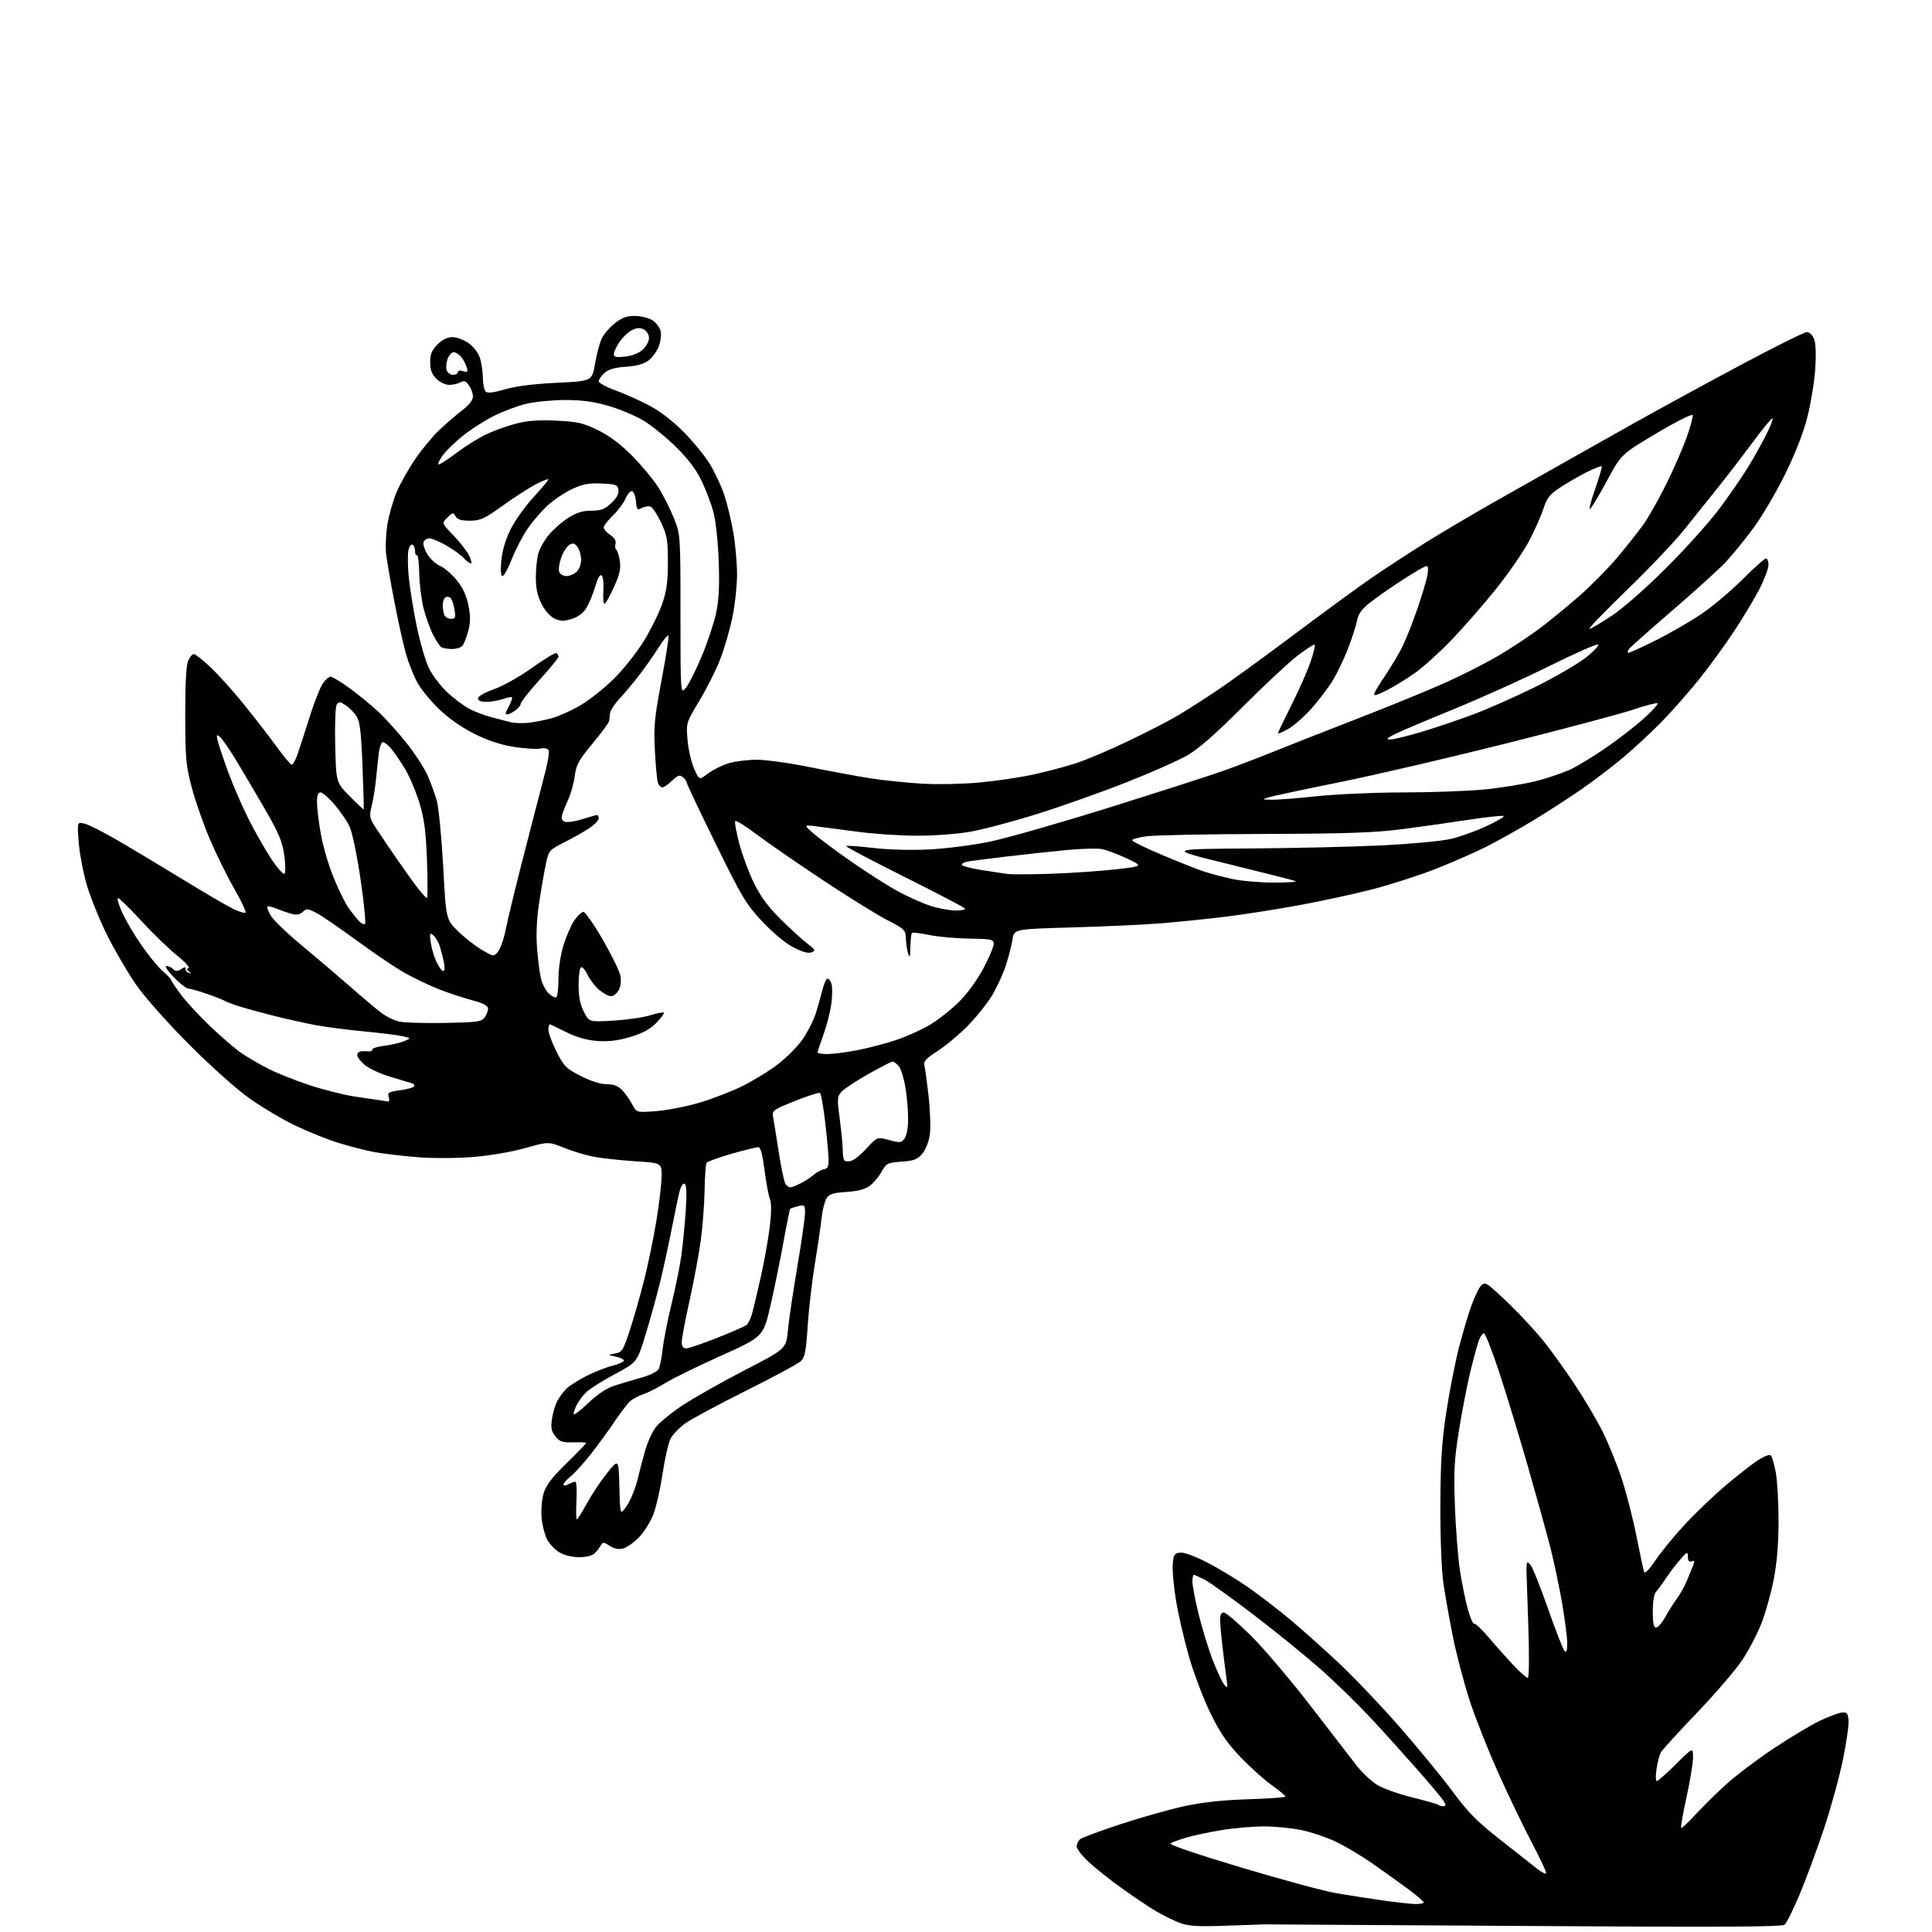 <?xml version="1.0" encoding="UTF-8" standalone="no"?>
<!-- Filename: 9f093c851b76a7807bb662cdd5ee908c67df1fb5ae1b5257803662e21ee99ba4.svg -->
<!-- Created with https://svgstud.io -->
<svg
  version="1.1"
  xmlns="http://www.w3.org/2000/svg"
  xmlns:xlink="http://www.w3.org/1999/xlink"
  xmlns:svg="http://www.w3.org/2000/svg"
  xmlns:rdf="http://www.w3.org/1999/02/22-rdf-syntax-ns#"
  xmlns:cc="http://creativecommons.org/ns#"
  xmlns:dc="http://purl.org/dc/elements/1.1/"
  viewBox="0 0 768 768"
  width="768"
  height="768"
  role="img"
  aria-labelledby="titleID descID"
>
  <title id="titleID">Peacock flying in the sky</title>
  <desc id="descID">AI-generated SVG illustration: Peacock flying in the sky, created on https://svgstud.io</desc>

  <rect width="100%" height="100%" fill="white" />


  <path stroke="none" fill="black" fill-rule="evenodd" d="M487.00,765.51C476.35,765.90 472.59,765.67 469.20,764.45C466.84,763.59 462.57,761.51 459.70,759.83C456.84,758.14 450.68,754.02 446.00,750.66C441.32,747.30 435.36,742.57 432.75,740.14C430.14,737.71 428.00,734.94 428.00,733.99C428.00,733.03 428.62,731.73 429.38,731.10C430.13,730.48 437.44,727.76 445.63,725.08C453.81,722.39 465.23,719.18 471.00,717.94C478.14,716.41 486.22,715.54 496.25,715.23C504.36,714.98 510.99,714.49 510.98,714.14C510.97,713.79 508.44,711.70 505.37,709.50C502.30,707.30 496.70,702.25 492.93,698.28C487.68,692.76 484.89,688.64 481.06,680.78C478.31,675.13 474.52,665.10 472.63,658.50C470.74,651.90 468.45,642.00 467.53,636.49C466.61,630.99 466.00,624.47 466.18,621.99C466.46,617.99 466.79,617.47 469.11,617.20C470.70,617.01 474.99,618.59 480.11,621.23C484.72,623.61 492.10,628.10 496.50,631.21C500.90,634.31 508.10,639.85 512.50,643.51C516.90,647.18 525.42,654.75 531.42,660.34C537.43,665.93 548.46,677.46 555.92,685.97C563.39,694.49 573.01,706.19 577.30,711.97C583.69,720.59 587.14,724.09 596.30,731.26C602.46,736.07 608.97,741.20 610.78,742.65C612.58,744.09 614.29,745.04 614.59,744.75C614.88,744.45 612.42,739.10 609.11,732.86C605.81,726.61 599.76,714.03 595.66,704.90C591.56,695.78 586.40,682.73 584.19,675.90C581.98,669.08 579.03,657.88 577.63,651.00C576.24,644.12 574.51,634.45 573.80,629.50C573.02,624.13 572.53,611.64 572.57,598.50C572.63,581.02 573.11,573.42 574.90,561.50C576.15,553.25 578.44,541.55 580.00,535.50C581.56,529.45 583.78,522.00 584.92,518.94C586.06,515.88 587.60,512.56 588.34,511.55C589.32,510.21 590.13,509.97 591.37,510.66C592.29,511.18 596.48,514.96 600.66,519.05C604.84,523.15 610.62,529.42 613.51,533.00C616.39,536.58 621.91,544.23 625.76,550.00C629.62,555.77 634.65,564.26 636.94,568.85C639.24,573.44 642.65,581.77 644.51,587.35C646.38,592.93 649.06,603.35 650.48,610.50C651.91,617.65 653.29,624.12 653.55,624.88C653.85,625.72 655.63,623.89 658.14,620.14C660.40,616.78 665.77,610.27 670.07,605.67C674.37,601.07 681.63,594.15 686.20,590.30C690.76,586.44 696.43,582.03 698.79,580.49C701.34,578.82 703.44,578.05 703.96,578.59C704.44,579.09 705.32,582.17 705.92,585.43C706.51,588.70 707.00,597.34 707.00,604.65C707.00,613.61 706.38,621.13 705.09,627.78C704.04,633.20 701.86,641.04 700.24,645.21C698.62,649.37 695.17,655.99 692.56,659.91C689.95,663.83 681.82,673.30 674.49,680.94C667.16,688.58 660.72,695.66 660.18,696.67C659.64,697.68 658.88,700.64 658.49,703.25C658.09,705.86 658.15,708.00 658.61,708.00C659.07,708.00 662.50,704.97 666.22,701.28C673.00,694.55 673.00,694.55 673.00,698.60C673.00,700.83 671.84,707.94 670.42,714.41C668.99,720.87 668.03,726.37 668.28,726.62C668.53,726.87 671.11,724.47 674.02,721.28C676.93,718.10 682.50,712.62 686.40,709.10C690.31,705.58 698.77,699.20 705.21,694.93C711.65,690.66 719.75,685.80 723.21,684.13C726.67,682.47 730.62,680.97 732.00,680.80C734.18,680.54 734.54,680.93 734.82,683.84C735.00,685.68 733.96,692.88 732.52,699.84C731.08,706.80 727.64,719.24 724.87,727.47C722.10,735.71 717.82,747.27 715.34,753.16C712.87,759.06 710.20,764.42 709.41,765.08C708.31,765.99 684.37,766.11 606.24,765.60C550.28,765.23 503.60,764.95 502.50,764.97C501.40,765.00 494.43,765.24 487.00,765.51zM562.25,756.86C564.31,756.94 565.98,756.66 565.96,756.25C565.94,755.84 562.90,753.26 559.21,750.53C555.52,747.80 549.04,743.17 544.81,740.26C540.58,737.34 534.24,733.60 530.72,731.96C527.20,730.31 521.21,728.30 517.41,727.50C513.61,726.69 506.90,726.03 502.50,726.03C498.10,726.03 490.48,726.69 485.57,727.50C480.66,728.30 474.36,729.64 471.57,730.47C468.78,731.30 465.95,732.34 465.28,732.78C464.55,733.26 475.83,737.10 493.28,742.33C509.35,747.15 526.33,751.74 531.00,752.54C535.67,753.34 543.77,754.61 549.00,755.36C554.23,756.11 560.19,756.79 562.25,756.86zM573.70,718.00C574.71,718.00 574.81,717.54 574.10,716.25C573.57,715.29 568.98,709.77 563.91,704.00C558.84,698.23 550.52,689.00 545.42,683.50C540.32,678.00 531.47,669.32 525.75,664.22C520.03,659.11 507.97,649.28 498.96,642.38C489.94,635.47 480.88,628.96 478.82,627.91C476.76,626.86 474.84,626.00 474.54,626.00C474.24,626.00 474.00,627.24 474.00,628.75C474.00,630.26 475.10,636.00 476.43,641.50C477.77,647.00 480.26,655.15 481.96,659.60C483.67,664.06 485.75,668.56 486.60,669.60C488.02,671.36 488.09,671.16 487.51,667.00C487.16,664.52 486.46,658.90 485.95,654.50C485.43,650.10 485.01,645.26 485.01,643.75C485.00,641.98 485.53,641.00 486.49,641.00C487.31,641.00 492.18,645.16 497.31,650.25C502.44,655.34 513.04,667.83 520.87,678.00C528.69,688.17 536.97,698.90 539.27,701.84C541.56,704.77 545.35,708.29 547.69,709.67C550.03,711.04 556.30,713.24 561.61,714.55C566.93,715.87 571.52,717.18 571.81,717.47C572.10,717.76 572.95,718.00 573.70,718.00zM607.32,667.00C607.85,667.00 607.93,658.21 607.51,645.75C607.12,634.06 606.79,624.27 606.78,624.00C606.77,623.73 606.82,622.84 606.88,622.04C606.99,620.75 607.17,620.75 608.38,622.04C609.14,622.84 612.27,630.66 615.34,639.41C618.40,648.15 621.38,655.78 621.96,656.36C622.68,657.08 623.00,656.15 623.00,653.30C623.00,651.04 622.11,643.98 621.02,637.59C619.92,631.21 617.86,621.38 616.44,615.74C615.01,610.11 610.93,595.38 607.38,583.00C603.83,570.62 598.65,553.64 595.88,545.25C593.10,536.86 590.41,530.00 589.89,530.00C589.37,530.00 588.48,531.24 587.90,532.75C587.33,534.26 585.80,539.86 584.50,545.19C583.21,550.52 581.16,561.10 579.95,568.69C578.05,580.57 577.83,584.81 578.36,599.00C578.70,608.08 579.62,619.59 580.39,624.58C581.17,629.57 582.58,636.43 583.53,639.81C584.48,643.19 585.60,645.75 586.03,645.48C586.46,645.22 589.18,647.81 592.09,651.25C594.99,654.69 599.40,659.64 601.90,662.25C604.39,664.86 606.83,667.00 607.32,667.00zM658.32,647.00C659.04,647.00 660.69,645.09 661.99,642.75C663.29,640.41 665.35,637.15 666.58,635.50C667.80,633.85 669.56,630.70 670.49,628.50C671.42,626.30 672.57,623.51 673.04,622.30C673.73,620.56 673.60,620.21 672.46,620.65C671.44,621.05 670.99,620.50 670.96,618.86C670.92,616.62 670.76,616.68 667.86,620.00C666.18,621.92 663.61,625.30 662.16,627.50C660.70,629.70 658.94,632.09 658.25,632.82C657.52,633.60 657.00,636.79 657.00,640.57C657.00,645.22 657.36,647.00 658.32,647.00zM230.18,619.00C227.30,618.99 224.27,618.24 222.30,617.04C220.54,615.97 218.36,613.67 217.46,611.93C216.57,610.20 215.60,606.46 215.31,603.64C215.02,600.81 215.32,596.49 215.99,594.03C216.94,590.52 218.90,587.88 225.10,581.78C229.44,577.51 233.00,573.83 233.00,573.60C233.00,573.38 230.71,573.27 227.91,573.35C223.60,573.48 222.52,573.12 220.81,571.01C219.21,569.04 218.92,567.63 219.38,564.24C219.70,561.89 220.65,558.64 221.49,557.01C222.33,555.39 224.03,553.10 225.26,551.94C226.49,550.77 230.04,548.53 233.14,546.95C236.24,545.38 240.85,543.56 243.39,542.92C245.92,542.29 248.00,541.35 248.00,540.86C248.00,540.36 246.54,539.64 244.75,539.27C241.50,538.58 241.50,538.58 244.50,538.04C247.26,537.54 247.72,536.83 250.30,529.00C251.84,524.33 254.41,515.33 256.02,509.00C257.62,502.68 259.85,491.88 260.97,485.00C262.09,478.12 263.00,470.20 263.00,467.40C263.00,462.29 263.00,462.29 252.52,461.62C246.76,461.24 239.46,460.46 236.30,459.88C233.15,459.30 227.74,457.69 224.28,456.30C217.99,453.78 217.99,453.78 208.74,456.39C203.38,457.91 194.68,459.39 188.00,459.92C181.34,460.46 172.03,460.49 165.88,459.99C160.04,459.52 152.41,458.62 148.93,457.99C145.44,457.35 138.97,455.70 134.54,454.32C130.12,452.93 122.45,449.86 117.50,447.49C112.55,445.13 104.45,440.34 99.50,436.86C94.29,433.20 84.17,424.20 75.49,415.51C67.00,407.03 57.81,396.71 54.36,391.80C51.00,387.01 45.72,378.01 42.62,371.80C39.53,365.58 35.84,356.45 34.42,351.50C33.00,346.55 31.59,338.95 31.27,334.60C30.69,326.71 30.69,326.71 33.60,327.40C35.19,327.78 41.00,330.71 46.50,333.90C52.00,337.09 63.69,344.10 72.48,349.48C81.27,354.85 90.38,360.18 92.71,361.32C95.05,362.45 97.24,363.09 97.58,362.75C97.93,362.40 95.93,358.16 93.14,353.31C90.36,348.47 86.01,339.68 83.49,333.78C80.97,327.89 77.73,318.66 76.29,313.28C73.93,304.41 73.68,301.73 73.64,284.50C73.61,272.05 74.00,264.55 74.77,262.75C75.42,261.24 76.44,260.00 77.04,260.00C77.63,260.00 80.63,262.36 83.69,265.25C86.76,268.14 92.73,274.77 96.96,280.00C101.19,285.23 107.02,292.76 109.91,296.75C112.80,300.74 115.54,304.00 116.00,304.00C116.46,304.00 117.50,302.09 118.31,299.75C119.13,297.41 121.21,290.96 122.95,285.42C124.69,279.88 126.98,273.91 128.04,272.17C129.10,270.43 130.60,269.00 131.38,269.00C132.15,269.00 135.62,271.09 139.08,273.64C142.55,276.19 147.62,280.35 150.35,282.89C153.08,285.42 158.02,290.88 161.32,295.00C164.62,299.12 168.42,304.90 169.77,307.84C171.12,310.77 172.86,315.50 173.64,318.34C174.41,321.18 175.55,332.95 176.18,344.50C177.31,365.50 177.31,365.50 182.03,370.14C184.63,372.69 188.90,376.03 191.52,377.57C196.29,380.36 196.29,380.36 198.00,378.25C198.94,377.08 200.27,373.31 200.95,369.86C201.63,366.40 204.42,354.79 207.16,344.04C209.90,333.29 213.67,318.67 215.55,311.55C218.15,301.67 218.67,298.41 217.73,297.82C217.05,297.39 215.73,297.29 214.78,297.58C213.84,297.87 209.56,297.63 205.28,297.05C199.96,296.32 194.96,294.77 189.47,292.14C184.48,289.76 179.10,286.13 175.25,282.57C171.84,279.41 167.72,274.50 166.09,271.65C164.46,268.80 162.22,263.10 161.12,258.99C160.02,254.87 158.00,245.65 156.64,238.50C155.27,231.35 153.87,223.25 153.52,220.50C153.17,217.75 153.38,212.41 153.98,208.63C154.58,204.85 156.22,199.03 157.62,195.71C159.02,192.38 162.34,186.47 164.99,182.58C167.64,178.69 171.99,173.44 174.65,170.92C177.32,168.40 181.41,164.88 183.75,163.09C186.47,161.00 188.00,159.04 188.00,157.64C188.00,156.43 187.30,154.44 186.44,153.22C185.21,151.46 184.49,151.20 183.01,152.00C181.98,152.55 179.96,153.00 178.52,153.00C177.08,153.00 174.81,151.90 173.45,150.55C171.64,148.73 171.00,147.01 171.00,143.97C171.00,140.75 171.64,139.21 173.92,136.92C175.82,135.02 177.87,134.00 179.78,134.00C181.39,134.00 184.23,135.03 186.10,136.28C188.04,137.59 190.01,140.05 190.69,142.03C191.35,143.94 191.91,147.55 191.94,150.05C191.97,152.55 192.47,155.07 193.05,155.65C193.79,156.39 196.12,156.12 200.80,154.76C205.15,153.50 212.38,152.59 221.44,152.16C235.37,151.50 235.37,151.50 236.56,144.45C237.21,140.57 238.47,135.98 239.37,134.25C240.27,132.52 242.65,129.84 244.67,128.30C247.45,126.18 249.39,125.52 252.61,125.59C254.96,125.65 258.02,126.44 259.42,127.36C260.82,128.27 262.25,130.16 262.60,131.56C262.95,132.95 262.62,135.71 261.87,137.69C261.12,139.67 259.27,142.20 257.76,143.33C255.91,144.71 253.00,145.51 248.76,145.80C244.25,146.10 241.87,146.80 240.25,148.29C239.01,149.42 238.00,150.89 238.00,151.55C238.00,152.21 240.81,153.78 244.25,155.03C247.69,156.28 253.65,158.91 257.50,160.88C262.02,163.20 266.99,166.95 271.53,171.48C275.40,175.34 280.20,181.20 282.20,184.50C284.19,187.80 286.75,193.27 287.89,196.65C289.03,200.04 290.64,206.73 291.48,211.53C292.32,216.33 292.99,223.92 292.99,228.38C292.98,232.85 292.14,240.55 291.11,245.50C290.08,250.45 287.91,257.94 286.27,262.15C284.63,266.36 280.91,273.75 278.01,278.57C272.74,287.34 272.74,287.34 273.31,294.14C273.62,297.88 274.79,303.01 275.91,305.54C277.95,310.14 277.95,310.14 281.43,307.49C283.34,306.03 287.03,304.19 289.61,303.42C292.20,302.64 297.28,302.00 300.91,302.01C304.53,302.01 314.13,303.36 322.24,305.01C330.35,306.65 341.15,308.64 346.24,309.43C351.33,310.22 360.45,311.16 366.50,311.52C372.63,311.88 382.77,311.68 389.39,311.06C395.94,310.45 405.56,309.02 410.78,307.89C416.00,306.76 423.70,304.71 427.89,303.34C432.07,301.96 441.53,297.94 448.90,294.40C456.27,290.86 465.04,286.32 468.40,284.31C471.75,282.31 478.55,277.97 483.50,274.67C488.45,271.38 502.18,261.42 514.00,252.55C525.83,243.68 539.85,233.42 545.17,229.76C550.49,226.10 560.17,219.78 566.67,215.71C573.18,211.64 585.25,204.49 593.50,199.82C601.75,195.15 614.12,188.15 621.00,184.28C627.88,180.41 640.92,173.07 650.00,167.96C659.08,162.86 677.75,152.68 691.49,145.34C705.23,138.00 717.28,132.00 718.26,132.00C719.28,132.00 720.51,133.18 721.13,134.75C721.80,136.46 721.97,140.98 721.59,146.68C721.25,151.73 719.85,160.28 718.49,165.68C716.90,171.97 713.71,180.18 709.60,188.53C706.08,195.70 700.39,205.34 696.96,209.97C693.54,214.59 688.66,220.60 686.12,223.32C683.58,226.05 673.98,234.75 664.79,242.66C655.61,250.57 647.80,257.52 647.44,258.09C647.09,258.66 646.97,259.30 647.17,259.51C647.38,259.71 652.37,257.46 658.27,254.50C664.16,251.55 672.47,246.74 676.72,243.81C680.98,240.89 688.19,234.79 692.75,230.25C697.30,225.71 701.47,222.00 702.01,222.00C702.56,222.00 703.00,223.14 703.00,224.52C703.00,225.91 701.47,230.08 699.61,233.77C697.74,237.47 693.09,245.22 689.27,251.00C685.46,256.77 679.05,265.55 675.04,270.50C671.03,275.45 664.55,282.79 660.63,286.82C656.71,290.84 649.90,297.18 645.50,300.90C641.10,304.62 633.23,310.60 628.00,314.20C622.77,317.79 614.00,323.43 608.50,326.73C603.00,330.03 594.90,334.54 590.50,336.74C586.10,338.95 577.25,342.82 570.84,345.35C564.43,347.88 553.18,351.52 545.84,353.43C538.50,355.34 525.08,358.26 516.00,359.91C506.93,361.56 493.88,363.60 487.00,364.43C480.12,365.27 469.01,366.41 462.30,366.97C455.59,367.53 439.53,368.29 426.61,368.65C403.12,369.32 403.12,369.32 402.49,373.41C402.15,375.66 400.98,380.26 399.89,383.63C398.81,386.99 396.34,392.39 394.40,395.63C392.47,398.86 388.10,404.33 384.69,407.79C381.29,411.25 375.90,415.75 372.72,417.79C368.15,420.72 367.05,421.92 367.46,423.50C367.74,424.60 368.51,430.23 369.15,436.00C369.80,441.77 370.00,448.65 369.60,451.27C369.19,453.93 367.86,457.21 366.59,458.69C364.70,460.88 363.26,461.43 358.35,461.78C352.74,462.19 352.29,462.41 350.45,465.77C349.38,467.73 347.26,470.25 345.74,471.37C343.84,472.77 340.94,473.54 336.43,473.82C331.11,474.16 329.64,474.64 328.55,476.37C327.81,477.54 326.91,481.20 326.55,484.50C326.19,487.80 324.97,496.12 323.84,503.00C322.71,509.88 321.46,520.82 321.05,527.32C320.44,536.97 319.95,539.49 318.40,541.02C317.36,542.05 307.50,547.38 296.50,552.86C285.50,558.34 274.60,564.20 272.29,565.89C269.97,567.58 267.38,570.29 266.54,571.92C265.70,573.55 264.29,579.74 263.41,585.67C262.53,591.60 260.91,598.85 259.81,601.78C258.71,604.71 256.16,608.85 254.13,610.98C252.11,613.11 249.22,615.16 247.72,615.53C245.86,616.00 244.14,615.67 242.35,614.49C239.98,612.94 239.62,612.92 238.83,614.33C238.35,615.20 237.26,616.60 236.41,617.45C235.45,618.41 233.07,619.00 230.18,619.00zM229.30,604.00C229.58,604.00 231.46,601.01 233.46,597.36C235.47,593.71 239.10,588.29 241.52,585.31C245.93,579.90 245.93,579.90 246.22,591.20C246.50,602.50 246.50,602.50 249.21,598.50C250.70,596.30 252.62,591.58 253.47,588.00C254.32,584.42 255.70,579.20 256.52,576.39C257.34,573.57 259.03,569.75 260.27,567.89C261.50,566.02 266.34,561.96 271.01,558.85C275.68,555.74 286.93,549.37 296.00,544.69C312.50,536.18 312.50,536.18 313.20,528.84C313.58,524.80 315.27,513.41 316.95,503.52C318.63,493.63 320.00,484.02 320.00,482.16C320.00,478.98 319.84,478.82 317.25,479.47C315.74,479.85 314.33,480.33 314.13,480.54C313.92,480.75 312.71,486.67 311.44,493.71C310.17,500.74 307.85,512.09 306.29,518.92C303.44,531.35 303.44,531.35 286.47,538.99C277.14,543.20 267.19,548.07 264.38,549.83C261.56,551.58 257.73,553.53 255.88,554.15C254.02,554.77 251.65,556.01 250.61,556.89C249.57,557.78 246.76,561.42 244.37,565.00C241.97,568.58 237.65,574.50 234.76,578.16C231.87,581.82 228.26,585.79 226.75,586.98C225.24,588.17 224.00,589.58 224.00,590.11C224.00,590.70 224.75,590.67 225.93,590.04C227.00,589.47 228.24,589.00 228.70,589.00C229.16,589.00 229.37,592.38 229.16,596.50C228.95,600.62 229.01,604.00 229.30,604.00zM233.76,557.81C237.69,554.06 241.10,551.82 244.51,550.74C247.25,549.86 252.08,548.43 255.23,547.55C258.38,546.67 261.35,545.18 261.84,544.23C262.34,543.28 263.04,539.71 263.41,536.29C263.79,532.87 265.38,524.77 266.96,518.29C268.54,511.81 270.30,503.12 270.86,499.00C271.43,494.88 272.20,486.95 272.58,481.39C273.05,474.50 272.92,471.07 272.18,470.61C271.52,470.20 270.71,471.42 270.12,473.72C269.58,475.80 268.19,482.45 267.01,488.50C265.83,494.55 263.78,504.00 262.44,509.50C261.10,515.00 258.49,524.45 256.63,530.50C253.26,541.50 253.26,541.50 244.48,546.21C239.66,548.80 234.61,551.95 233.26,553.21C231.91,554.47 230.18,556.72 229.40,558.20C228.63,559.69 228.00,561.44 228.00,562.10C228.00,562.76 230.59,560.83 233.76,557.81zM272.75,536.00C273.71,536.01 279.23,534.14 285.00,531.85C290.77,529.55 296.05,527.25 296.73,526.73C297.41,526.21 298.42,524.14 298.98,522.14C299.54,520.14 301.10,513.55 302.45,507.50C303.81,501.45 305.39,492.61 305.97,487.85C306.68,482.08 306.70,478.34 306.04,476.60C305.49,475.16 304.53,469.94 303.89,464.99C303.09,458.78 302.33,456.00 301.41,456.00C300.69,456.00 295.91,457.19 290.79,458.65C285.68,460.11 281.22,461.73 280.87,462.26C280.53,462.79 280.17,467.79 280.08,473.36C279.98,478.94 279.28,488.00 278.51,493.50C277.75,499.00 275.74,509.68 274.06,517.24C272.38,524.80 271.00,532.11 271.00,533.49C271.00,535.21 271.55,536.00 272.75,536.00zM314.17,472.00C314.68,472.00 316.54,471.27 318.30,470.38C320.06,469.49 322.40,467.96 323.50,466.98C324.60,466.00 326.40,465.03 327.50,464.81C329.18,464.49 329.47,463.70 329.33,459.96C329.23,457.51 328.60,450.87 327.92,445.22C327.25,439.56 326.36,434.72 325.94,434.46C325.52,434.20 321.05,435.64 316.00,437.66C307.35,441.12 306.85,441.48 307.30,443.91C307.57,445.34 308.59,451.68 309.57,458.00C310.54,464.32 311.77,470.06 312.29,470.75C312.82,471.44 313.66,472.00 314.17,472.00zM338.43,461.45C339.57,461.13 342.34,458.86 344.59,456.40C348.68,451.92 348.68,451.92 353.43,453.19C357.80,454.36 358.30,454.31 359.59,452.54C360.43,451.40 361.00,448.20 361.00,444.64C361.00,441.35 360.50,435.70 359.88,432.08C359.27,428.46 358.07,424.71 357.23,423.75C356.38,422.79 355.30,422.00 354.83,422.00C354.35,422.00 350.01,424.23 345.18,426.95C340.35,429.68 335.55,432.84 334.52,433.98C332.78,435.90 332.73,436.70 333.82,444.89C334.47,449.75 335.00,455.29 335.00,457.20C335.00,459.11 335.30,460.97 335.68,461.34C336.05,461.72 337.29,461.76 338.43,461.45zM260.79,441.69C265.03,441.36 272.55,439.92 277.50,438.49C282.45,437.06 290.10,434.16 294.50,432.03C298.90,429.91 305.44,425.94 309.04,423.21C312.64,420.48 317.23,415.83 319.23,412.87C321.24,409.92 323.56,405.25 324.40,402.50C325.24,399.75 326.41,395.59 327.00,393.25C327.59,390.91 328.48,389.00 328.97,389.00C329.46,389.00 330.17,389.95 330.53,391.11C330.90,392.27 330.89,395.74 330.50,398.82C330.12,401.91 328.72,407.42 327.40,411.08C326.08,414.75 325.00,418.03 325.00,418.37C325.00,418.72 326.76,419.00 328.91,419.00C331.06,419.00 336.35,418.33 340.65,417.50C344.96,416.68 351.92,414.86 356.12,413.46C360.32,412.06 366.40,409.34 369.63,407.40C372.86,405.47 378.02,401.41 381.09,398.38C384.40,395.12 388.37,389.70 390.84,385.07C393.13,380.78 395.00,376.36 395.00,375.26C395.00,373.41 394.28,373.25 385.25,373.11C379.89,373.02 372.69,372.37 369.25,371.65C365.81,370.93 362.77,370.56 362.50,370.84C362.22,371.11 361.96,373.62 361.90,376.42C361.82,380.46 361.64,380.99 361.00,379.00C360.56,377.62 360.15,374.93 360.10,373.00C360.00,369.69 359.59,369.30 352.66,365.73C348.62,363.66 337.03,356.46 326.90,349.73C316.76,343.01 304.97,334.86 300.69,331.63C296.41,328.40 292.63,326.03 292.29,326.37C291.95,326.71 292.65,330.71 293.85,335.25C295.05,339.79 297.67,346.88 299.69,351.00C302.32,356.39 305.34,360.46 310.43,365.50C314.32,369.35 319.07,373.69 321.00,375.15C324.16,377.55 324.32,377.88 322.58,378.57C321.28,379.09 318.95,378.44 315.30,376.53C312.09,374.85 307.12,370.71 302.93,366.22C296.56,359.40 294.89,356.61 284.47,335.36C278.16,322.52 273.00,311.61 273.00,311.13C273.00,310.64 272.31,309.67 271.46,308.97C270.18,307.91 269.47,308.13 267.16,310.35C265.64,311.81 263.90,313.00 263.30,313.00C262.70,313.00 261.92,312.23 261.56,311.29C261.20,310.36 260.65,304.62 260.33,298.54C259.82,288.83 260.13,285.47 262.93,270.65C264.67,261.38 265.94,253.33 265.75,252.75C265.56,252.17 263.87,254.13 262.00,257.10C260.13,260.07 256.70,264.98 254.39,268.00C252.08,271.02 248.51,275.30 246.46,277.50C244.41,279.70 242.62,282.40 242.49,283.50C242.36,284.60 242.20,286.02 242.13,286.65C242.06,287.28 239.11,291.27 235.58,295.52C230.08,302.13 229.06,303.99 228.49,308.37C228.13,311.19 227.01,315.30 226.01,317.50C225.01,319.70 223.89,322.51 223.52,323.75C223.05,325.36 223.34,326.19 224.54,326.65C225.46,327.01 228.57,326.56 231.45,325.65C234.32,324.74 236.97,324.00 237.34,324.00C237.70,324.00 238.00,324.62 238.00,325.37C238.00,326.12 236.28,327.87 234.18,329.26C232.08,330.65 227.62,333.17 224.27,334.86C218.36,337.85 218.15,338.09 217.04,343.22C216.41,346.12 215.21,353.00 214.37,358.50C213.35,365.19 213.06,371.31 213.49,377.00C213.85,381.68 214.58,387.19 215.11,389.25C215.64,391.31 217.03,393.88 218.19,394.96C219.35,396.04 220.68,396.69 221.15,396.41C221.62,396.12 222.00,392.81 222.00,389.05C222.00,385.05 222.83,379.54 223.99,375.77C225.08,372.22 227.01,367.79 228.28,365.91C229.54,364.04 231.18,362.50 231.91,362.50C232.64,362.50 236.10,367.45 239.60,373.50C243.10,379.55 246.25,386.00 246.61,387.83C247.00,389.85 246.74,392.11 245.96,393.58C245.24,394.91 243.87,396.00 242.91,396.00C241.94,396.00 239.82,394.88 238.20,393.51C236.57,392.14 234.48,389.43 233.56,387.49C232.64,385.54 231.46,384.22 230.94,384.54C230.42,384.86 230.00,388.03 230.00,391.60C230.00,396.20 230.61,399.27 232.09,402.18C234.18,406.28 234.18,406.28 243.84,405.71C249.15,405.40 255.73,404.45 258.45,403.61C261.18,402.76 263.62,402.29 263.88,402.55C264.15,402.81 262.82,404.62 260.94,406.56C258.51,409.07 255.56,410.69 250.71,412.16C245.89,413.62 242.08,414.11 237.70,413.82C233.55,413.54 229.51,412.45 225.50,410.50C222.20,408.90 219.16,407.42 218.75,407.21C218.34,407.00 218.00,407.93 218.00,409.26C218.00,410.60 219.46,414.57 221.25,418.09C224.21,423.93 225.07,424.79 230.91,427.75C234.87,429.76 238.79,431.00 241.20,431.00C243.96,431.00 245.73,431.67 247.30,433.31C248.51,434.59 250.30,437.13 251.29,438.96C253.07,442.29 253.07,442.29 260.79,441.69zM154.32,437.86C154.77,437.94 154.86,437.12 154.51,436.04C153.97,434.32 154.51,434.00 158.97,433.41C161.76,433.04 164.29,432.34 164.59,431.86C164.88,431.38 164.54,430.83 163.81,430.63C163.09,430.43 159.24,429.29 155.26,428.08C151.28,426.88 146.67,424.75 145.01,423.36C143.36,421.96 142.00,420.19 142.00,419.41C142.00,418.63 142.79,417.95 143.75,417.88C144.71,417.82 146.06,417.84 146.75,417.93C147.44,418.01 148.00,417.68 148.00,417.18C148.00,416.69 150.14,416.02 152.75,415.71C155.36,415.40 158.85,414.60 160.50,413.93C163.50,412.71 163.50,412.71 160.00,411.91C158.07,411.47 151.21,410.61 144.74,410.00C138.28,409.39 129.73,408.29 125.74,407.55C121.76,406.81 114.67,405.26 110.00,404.09C105.33,402.93 99.03,401.23 96.00,400.31C92.97,399.39 90.05,398.32 89.50,397.94C88.95,397.56 85.77,396.30 82.43,395.13C79.10,393.96 75.72,393.00 74.92,393.00C74.12,393.00 71.51,390.98 69.11,388.50C66.66,385.98 65.37,384.00 66.17,384.00C66.96,384.00 68.15,384.55 68.82,385.22C69.79,386.19 70.47,386.19 72.03,385.21C73.42,384.34 73.93,384.31 73.75,385.11C73.61,385.74 74.17,386.45 75.00,386.70C76.22,387.07 76.24,386.97 75.14,386.20C74.14,385.50 74.09,385.14 74.97,384.84C75.63,384.62 73.51,382.31 70.26,379.71C67.02,377.11 60.64,370.93 56.10,365.99C51.56,361.04 47.43,357.00 46.93,357.00C46.43,357.00 47.12,359.48 48.47,362.52C49.81,365.55 53.24,371.41 56.09,375.53C58.94,379.66 62.79,384.36 64.64,385.98C66.49,387.61 68.00,389.20 68.00,389.51C68.00,389.83 69.74,392.43 71.86,395.29C73.98,398.16 79.28,403.90 83.64,408.05C88.00,412.20 93.57,416.98 96.03,418.67C98.49,420.35 103.38,423.19 106.90,424.96C110.43,426.73 117.85,429.67 123.40,431.49C128.96,433.30 136.88,435.28 141.00,435.89C145.12,436.50 149.62,437.16 151.00,437.36C152.38,437.56 153.87,437.79 154.32,437.86zM176.88,406.63C189.61,406.40 191.41,406.16 192.63,404.49C193.38,403.46 194.00,401.87 194.00,400.96C194.00,399.75 192.15,398.80 187.25,397.49C183.54,396.49 177.53,394.48 173.90,393.01C170.27,391.54 164.42,388.73 160.90,386.76C157.38,384.79 148.88,379.05 142.00,374.01C135.12,368.97 127.80,363.96 125.72,362.88C122.31,361.12 121.78,361.08 120.39,362.46C119.36,363.50 117.98,363.78 116.18,363.34C114.70,362.97 111.99,362.04 110.14,361.28C108.29,360.51 106.56,360.10 106.29,360.37C106.03,360.64 106.64,362.28 107.65,364.01C108.67,365.74 114.21,371.06 119.96,375.83C125.72,380.60 134.33,387.93 139.10,392.11C143.87,396.30 149.43,400.99 151.45,402.53C153.47,404.07 156.79,405.69 158.81,406.11C160.84,406.54 168.97,406.77 176.88,406.63zM176.19,386.00C176.75,386.00 176.88,384.62 176.51,382.75C176.15,380.96 175.42,378.07 174.88,376.33C174.34,374.59 173.17,372.56 172.29,371.83C170.84,370.64 170.73,370.92 171.22,374.61C171.53,376.87 172.55,380.36 173.50,382.36C174.45,384.36 175.66,386.00 176.19,386.00zM145.09,367.26C145.49,366.84 144.69,358.85 143.32,349.50C141.88,339.69 140.02,330.81 138.93,328.50C137.88,326.30 135.18,322.36 132.93,319.75C130.68,317.14 128.20,315.00 127.42,315.00C126.44,315.00 126.00,316.19 126.00,318.87C126.00,321.00 126.69,326.68 127.53,331.49C128.37,336.30 130.65,344.11 132.61,348.83C134.57,353.56 137.10,358.79 138.25,360.46C139.39,362.13 141.24,364.52 142.35,365.76C143.46,367.01 144.70,367.68 145.09,367.26zM379.81,361.95C382.18,361.98 383.88,361.62 383.60,361.16C383.31,360.70 372.46,355.02 359.48,348.55C346.51,342.07 336.10,336.57 336.35,336.32C336.60,336.07 341.46,336.41 347.15,337.07C353.34,337.79 362.33,338.03 369.50,337.66C376.10,337.33 386.90,335.93 393.51,334.57C400.12,333.20 421.31,327.14 440.61,321.11C459.91,315.07 480.16,308.56 485.60,306.65C491.05,304.73 500.00,301.33 505.50,299.09C511.00,296.85 526.08,290.92 539.00,285.91C551.92,280.90 568.00,274.33 574.73,271.30C581.46,268.27 591.00,263.40 595.93,260.49C600.86,257.57 608.18,252.72 612.20,249.69C616.21,246.67 623.33,240.83 628.00,236.73C632.67,232.62 639.47,225.71 643.10,221.38C646.73,217.05 651.34,211.20 653.35,208.39C655.35,205.57 659.42,198.37 662.38,192.39C665.35,186.40 669.00,178.04 670.49,173.82C671.99,169.59 673.05,165.64 672.84,165.03C672.64,164.41 666.31,167.58 658.49,172.24C644.51,180.56 644.51,180.56 639.00,190.73C635.98,196.33 632.91,201.49 632.19,202.20C631.47,202.92 632.29,199.52 634.01,194.65C635.72,189.78 636.94,185.60 636.70,185.37C636.47,185.14 633.85,186.15 630.89,187.62C627.92,189.09 623.19,191.82 620.36,193.67C616.00,196.54 614.95,197.85 613.52,202.28C612.59,205.15 609.98,210.99 607.73,215.25C605.47,219.51 599.56,228.06 594.59,234.25C589.63,240.44 581.72,249.49 577.03,254.37C572.34,259.25 565.80,265.16 562.50,267.50C559.20,269.84 554.07,272.98 551.11,274.47C546.94,276.56 545.86,276.81 546.34,275.57C546.67,274.68 548.70,271.38 550.84,268.23C552.97,265.08 555.87,260.23 557.28,257.45C558.68,254.67 561.38,247.92 563.28,242.45C565.17,236.98 567.03,230.81 567.41,228.75C567.84,226.35 567.71,225.00 567.04,225.00C566.46,225.00 562.05,227.57 557.24,230.70C552.43,233.84 546.60,237.93 544.28,239.80C541.20,242.28 539.87,244.19 539.39,246.85C539.03,248.86 537.40,253.88 535.79,258.00C534.17,262.12 531.47,267.75 529.80,270.50C528.12,273.25 524.37,278.20 521.46,281.50C518.55,284.80 514.33,288.53 512.08,289.78C509.84,291.03 508.00,291.81 508.00,291.51C508.00,291.21 510.45,286.08 513.45,280.10C516.45,274.12 519.85,266.43 521.00,263.00C522.16,259.57 522.88,256.55 522.61,256.28C522.34,256.01 519.28,257.96 515.81,260.62C512.34,263.28 502.52,272.44 494.00,280.98C483.53,291.47 476.44,297.69 472.15,300.17C468.66,302.19 457.86,307.00 448.15,310.84C438.44,314.69 422.51,320.35 412.75,323.42C402.98,326.49 390.83,329.73 385.75,330.62C380.56,331.53 371.23,332.23 364.50,332.21C357.90,332.20 347.32,331.49 341.00,330.64C334.68,329.79 327.25,328.82 324.50,328.48C319.50,327.87 319.50,327.87 323.00,331.01C324.93,332.74 331.58,337.72 337.79,342.08C344.01,346.43 352.48,351.86 356.62,354.13C360.76,356.40 366.70,359.08 369.82,360.08C372.95,361.08 377.44,361.92 379.81,361.95zM169.72,357.00C170.02,357.00 170.03,350.36 169.74,342.25C169.32,330.67 168.69,325.75 166.78,319.34C165.44,314.85 162.83,308.67 160.98,305.62C159.13,302.56 156.63,298.92 155.44,297.53C154.24,296.14 152.78,295.00 152.19,295.00C151.61,295.00 150.89,296.91 150.60,299.25C150.31,301.59 149.81,306.20 149.50,309.50C149.18,312.80 148.41,317.61 147.79,320.20C146.71,324.64 146.81,325.14 149.57,329.36C151.18,331.82 154.93,337.35 157.91,341.66C160.88,345.97 164.63,351.19 166.24,353.25C167.85,355.31 169.42,357.00 169.72,357.00zM506.50,350.84C512.00,350.84 515.83,350.57 515.00,350.24C514.17,349.91 502.33,346.91 488.69,343.57C463.87,337.50 463.87,337.50 496.52,337.28C514.47,337.16 538.37,336.60 549.62,336.04C560.87,335.48 573.01,334.35 576.60,333.51C580.20,332.68 586.55,330.42 590.73,328.49C594.90,326.56 598.06,324.72 597.74,324.40C597.42,324.08 591.16,324.75 583.83,325.87C576.50,327.00 564.42,328.70 557.00,329.65C546.34,331.02 534.87,331.41 502.50,331.51C479.95,331.57 458.91,331.99 455.75,332.43C452.59,332.87 450.00,333.59 450.00,334.02C450.00,334.45 455.43,337.10 462.07,339.91C468.71,342.71 476.25,345.69 478.82,346.52C481.39,347.36 486.43,348.67 490.00,349.44C493.57,350.21 501.00,350.84 506.50,350.84zM113.09,347.31C113.55,346.85 113.50,343.52 112.98,339.89C112.22,334.48 110.82,331.17 105.17,321.40C101.39,314.86 96.20,306.07 93.65,301.87C91.09,297.68 88.29,293.66 87.44,292.95C86.06,291.81 85.96,292.00 86.56,294.58C86.94,296.18 88.83,301.77 90.75,307.00C92.68,312.23 96.27,320.53 98.74,325.45C101.20,330.37 105.26,337.49 107.74,341.27C110.23,345.04 112.64,347.76 113.09,347.31zM418.00,347.33C425.98,347.05 437.45,346.26 443.50,345.58C454.50,344.34 454.50,344.34 447.96,341.25C444.36,339.56 439.86,337.88 437.96,337.52C436.06,337.17 429.55,337.36 423.50,337.95C417.45,338.55 406.65,339.72 399.50,340.56C392.35,341.40 385.47,342.30 384.21,342.57C382.95,342.84 382.15,343.43 382.43,343.88C382.71,344.34 386.21,345.22 390.22,345.86C394.22,346.49 398.85,347.19 400.50,347.42C402.15,347.64 410.02,347.60 418.00,347.33zM144.57,321.73C144.68,321.60 144.46,313.80 144.09,304.39C143.55,290.69 143.07,286.76 141.70,284.66C140.75,283.21 138.82,281.27 137.40,280.34C135.21,278.90 134.69,278.87 133.86,280.08C133.31,280.90 133.05,287.77 133.25,296.27C133.61,311.04 133.61,311.04 138.99,316.49C141.96,319.50 144.47,321.85 144.57,321.73zM505.50,317.91C507.70,317.96 515.80,317.33 523.50,316.51C531.20,315.69 546.42,315.02 557.33,315.01C568.23,315.00 582.63,314.50 589.33,313.90C596.02,313.29 605.59,311.76 610.59,310.49C615.59,309.23 622.11,306.97 625.09,305.47C628.07,303.97 634.33,300.09 639.00,296.85C643.67,293.62 650.20,288.54 653.49,285.56C656.79,282.58 659.23,279.89 658.91,279.58C658.60,279.27 654.36,280.36 649.49,282.00C644.61,283.65 621.92,289.70 599.06,295.45C576.20,301.20 546.25,308.17 532.50,310.94C518.75,313.71 506.15,316.40 504.50,316.90C501.52,317.82 501.52,317.83 505.50,317.91zM552.62,293.96C553.79,293.98 559.33,292.64 564.94,290.97C570.55,289.30 579.95,286.13 585.82,283.92C591.69,281.72 602.80,276.79 610.50,272.97C618.20,269.15 627.18,263.92 630.46,261.34C633.74,258.75 635.86,256.45 635.17,256.22C634.48,255.99 625.72,259.88 615.71,264.85C605.69,269.83 588.50,277.57 577.50,282.06C566.50,286.55 555.92,291.05 554.00,292.06C551.21,293.54 550.93,293.92 552.62,293.96zM210.00,287.33C212.47,287.06 216.75,286.22 219.50,285.45C222.25,284.69 227.37,282.36 230.89,280.28C234.40,278.20 240.33,273.48 244.06,269.79C247.79,266.10 253.12,259.39 255.90,254.88C258.67,250.36 261.97,243.71 263.22,240.09C265.00,234.94 265.50,231.31 265.50,223.50C265.50,214.72 265.17,212.79 262.80,207.74C261.31,204.57 259.44,201.72 258.63,201.41C257.82,201.10 256.25,201.33 255.14,201.93C253.30,202.91 253.09,202.67 252.81,199.33C252.64,197.31 251.96,195.48 251.29,195.26C250.63,195.04 249.44,196.36 248.66,198.18C247.88,200.01 245.61,203.05 243.62,204.95C241.63,206.84 240.00,208.97 240.00,209.67C240.00,210.38 241.16,211.71 242.57,212.64C244.26,213.75 244.98,214.96 244.67,216.16C244.40,217.17 244.54,218.21 244.96,218.48C245.39,218.74 246.02,220.73 246.37,222.89C246.86,226.00 246.38,228.21 244.04,233.41C242.41,237.04 240.73,240.00 240.29,240.00C239.86,240.00 239.66,237.71 239.85,234.90C240.05,232.10 239.75,229.35 239.20,228.80C238.53,228.13 237.68,229.57 236.62,233.15C235.75,236.09 234.15,239.94 233.07,241.70C231.76,243.81 229.78,245.29 227.18,246.06C224.05,247.00 222.69,246.96 220.38,245.87C218.69,245.07 216.57,242.65 215.25,240.04C213.65,236.87 213.00,233.82 213.01,229.54C213.01,226.22 213.45,221.93 213.99,220.00C214.52,218.07 216.40,214.75 218.17,212.61C219.94,210.47 223.41,207.43 225.89,205.86C229.19,203.76 231.64,203.00 235.09,203.00C238.92,203.00 240.38,202.45 242.97,200.03C245.11,198.03 246.04,196.32 245.82,194.78C245.53,192.72 244.89,192.47 239.20,192.20C234.19,191.96 231.79,192.41 227.52,194.36C224.57,195.71 220.13,198.68 217.67,200.95C215.20,203.22 211.59,207.43 209.65,210.29C207.70,213.16 204.91,218.54 203.45,222.25C201.99,225.96 200.32,229.00 199.75,229.00C199.10,229.00 198.92,226.78 199.28,222.89C199.63,219.00 200.94,214.53 202.90,210.56C204.58,207.13 208.67,201.37 211.98,197.76C215.29,194.15 218.00,190.92 218.00,190.58C218.00,190.24 215.86,191.05 213.25,192.38C210.64,193.71 204.68,197.53 200.00,200.89C192.49,206.27 190.95,206.98 186.80,206.99C183.36,207.00 181.83,206.53 181.10,205.25C180.18,203.62 179.95,203.66 177.84,205.75C175.57,207.99 175.57,207.99 180.18,212.75C182.71,215.36 185.52,218.96 186.42,220.75C187.32,222.54 187.66,224.00 187.18,224.00C186.70,224.00 185.45,223.05 184.40,221.88C183.36,220.72 180.25,218.47 177.50,216.89C174.75,215.31 171.70,214.01 170.72,214.01C169.74,214.00 168.68,214.66 168.37,215.47C168.06,216.29 168.75,218.48 169.91,220.36C171.07,222.23 173.35,224.32 174.98,224.99C176.60,225.66 179.54,228.17 181.49,230.55C183.95,233.55 185.40,236.65 186.19,240.59C187.07,244.97 187.05,247.36 186.12,250.86C185.44,253.37 184.41,256.00 183.82,256.71C183.24,257.42 181.35,257.99 179.63,257.98C177.91,257.98 176.00,257.64 175.38,257.23C174.77,256.83 173.30,254.59 172.11,252.25C170.93,249.91 169.25,245.24 168.39,241.86C167.52,238.49 166.74,232.24 166.66,227.97C166.57,223.70 166.16,220.41 165.75,220.66C165.34,220.91 165.00,220.22 165.00,219.12C165.00,218.02 164.56,216.85 164.03,216.52C163.50,216.19 162.76,217.10 162.40,218.55C162.04,219.99 162.05,224.62 162.43,228.84C162.81,233.05 164.22,241.89 165.56,248.48C166.90,255.07 169.13,262.78 170.51,265.61C171.89,268.44 175.20,272.79 177.87,275.28C180.54,277.77 184.54,280.74 186.77,281.88C189.00,283.02 192.77,284.44 195.16,285.04C197.55,285.64 200.85,286.51 202.50,286.97C204.15,287.44 207.53,287.60 210.00,287.33zM201.78,284.00C201.35,284.00 201.00,283.83 201.00,283.61C201.00,283.40 201.66,281.96 202.46,280.41C203.27,278.86 203.74,277.41 203.51,277.18C203.29,276.95 201.66,277.27 199.90,277.88C198.14,278.50 195.19,279.00 193.35,279.00C191.16,279.00 190.00,278.52 190.00,277.61C190.00,276.80 192.68,275.27 196.38,273.97C199.91,272.72 206.69,268.91 211.57,265.42C216.42,261.96 220.75,259.35 221.20,259.62C221.64,259.89 222.00,260.53 222.00,261.03C222.00,261.53 218.63,265.66 214.51,270.22C210.40,274.77 207.02,279.04 207.01,279.69C207.01,280.35 206.00,281.59 204.78,282.44C203.56,283.30 202.21,284.00 201.78,284.00zM272.72,273.32C273.94,271.79 276.79,266.08 279.05,260.63C281.31,255.19 283.84,247.53 284.68,243.62C285.78,238.42 286.05,232.85 285.70,223.00C285.41,215.25 284.51,206.95 283.58,203.50C282.69,200.20 280.55,194.57 278.82,191.00C276.67,186.54 273.44,182.30 268.54,177.50C264.61,173.65 258.79,168.96 255.61,167.07C252.43,165.19 246.21,162.60 241.80,161.32C235.98,159.64 231.27,159.00 224.64,159.01C219.61,159.02 212.69,159.69 209.25,160.50C205.81,161.31 199.93,163.52 196.20,165.40C192.46,167.28 186.87,170.89 183.77,173.41C180.67,175.93 177.16,179.37 175.96,181.06C174.76,182.74 174.00,184.34 174.27,184.61C174.54,184.88 177.69,182.88 181.27,180.18C184.84,177.47 190.28,174.07 193.35,172.62C196.41,171.17 201.75,169.25 205.21,168.37C209.73,167.21 214.23,166.89 221.22,167.22C229.65,167.63 231.83,168.13 237.72,171.01C242.30,173.25 246.70,176.55 251.27,181.18C255.00,184.95 259.64,190.53 261.59,193.57C263.54,196.62 266.34,202.12 267.81,205.80C270.50,212.50 270.50,212.50 270.50,244.31C270.50,276.11 270.50,276.11 272.72,273.32zM631.80,250.00C632.37,250.00 636.36,247.66 640.67,244.79C645.28,241.73 654.29,233.81 662.56,225.54C670.30,217.82 679.83,207.17 683.74,201.88C687.66,196.59 692.68,189.30 694.90,185.67C697.12,182.04 700.33,176.31 702.03,172.93C703.74,169.56 704.91,166.57 704.64,166.30C704.36,166.03 700.86,170.24 696.85,175.65C692.84,181.07 686.50,189.32 682.76,194.00C679.02,198.68 672.93,206.27 669.23,210.87C665.53,215.48 655.36,226.17 646.63,234.62C637.90,243.08 631.23,250.00 631.80,250.00zM179.24,246.00C181.01,246.00 181.19,245.54 180.67,242.34C180.34,240.32 179.65,238.25 179.12,237.72C178.60,237.20 177.69,237.08 177.09,237.45C176.49,237.82 176.00,239.18 176.00,240.48C176.00,241.77 176.27,243.55 176.61,244.42C176.94,245.29 178.12,246.00 179.24,246.00zM225.14,229.00C226.35,229.00 228.17,228.26 229.17,227.35C230.21,226.41 231.00,224.32 231.00,222.54C231.00,220.80 230.35,218.51 229.56,217.44C228.41,215.90 227.75,215.72 226.31,216.59C225.31,217.19 223.86,219.49 223.08,221.69C222.31,223.89 221.95,226.44 222.30,227.35C222.65,228.26 223.93,229.00 225.14,229.00zM180.07,149.00C181.13,149.00 182.00,148.52 182.00,147.93C182.00,147.30 182.86,147.14 184.10,147.53C185.93,148.11 186.11,147.90 185.48,145.85C185.09,144.56 184.07,142.71 183.23,141.75C182.38,140.79 181.07,140.00 180.32,140.00C179.57,140.00 178.50,141.18 177.95,142.63C177.40,144.08 177.22,146.10 177.54,147.13C177.87,148.16 179.00,149.00 180.07,149.00zM248.56,141.75C251.40,141.43 254.04,140.37 255.56,138.94C256.90,137.68 258.00,135.62 258.00,134.36C258.00,133.09 257.10,131.59 255.98,130.99C254.49,130.19 253.26,130.25 251.27,131.20C249.79,131.92 247.55,134.03 246.29,135.90C245.03,137.77 244.00,139.96 244.00,140.78C244.00,141.95 244.97,142.15 248.56,141.75z" />

</svg>
